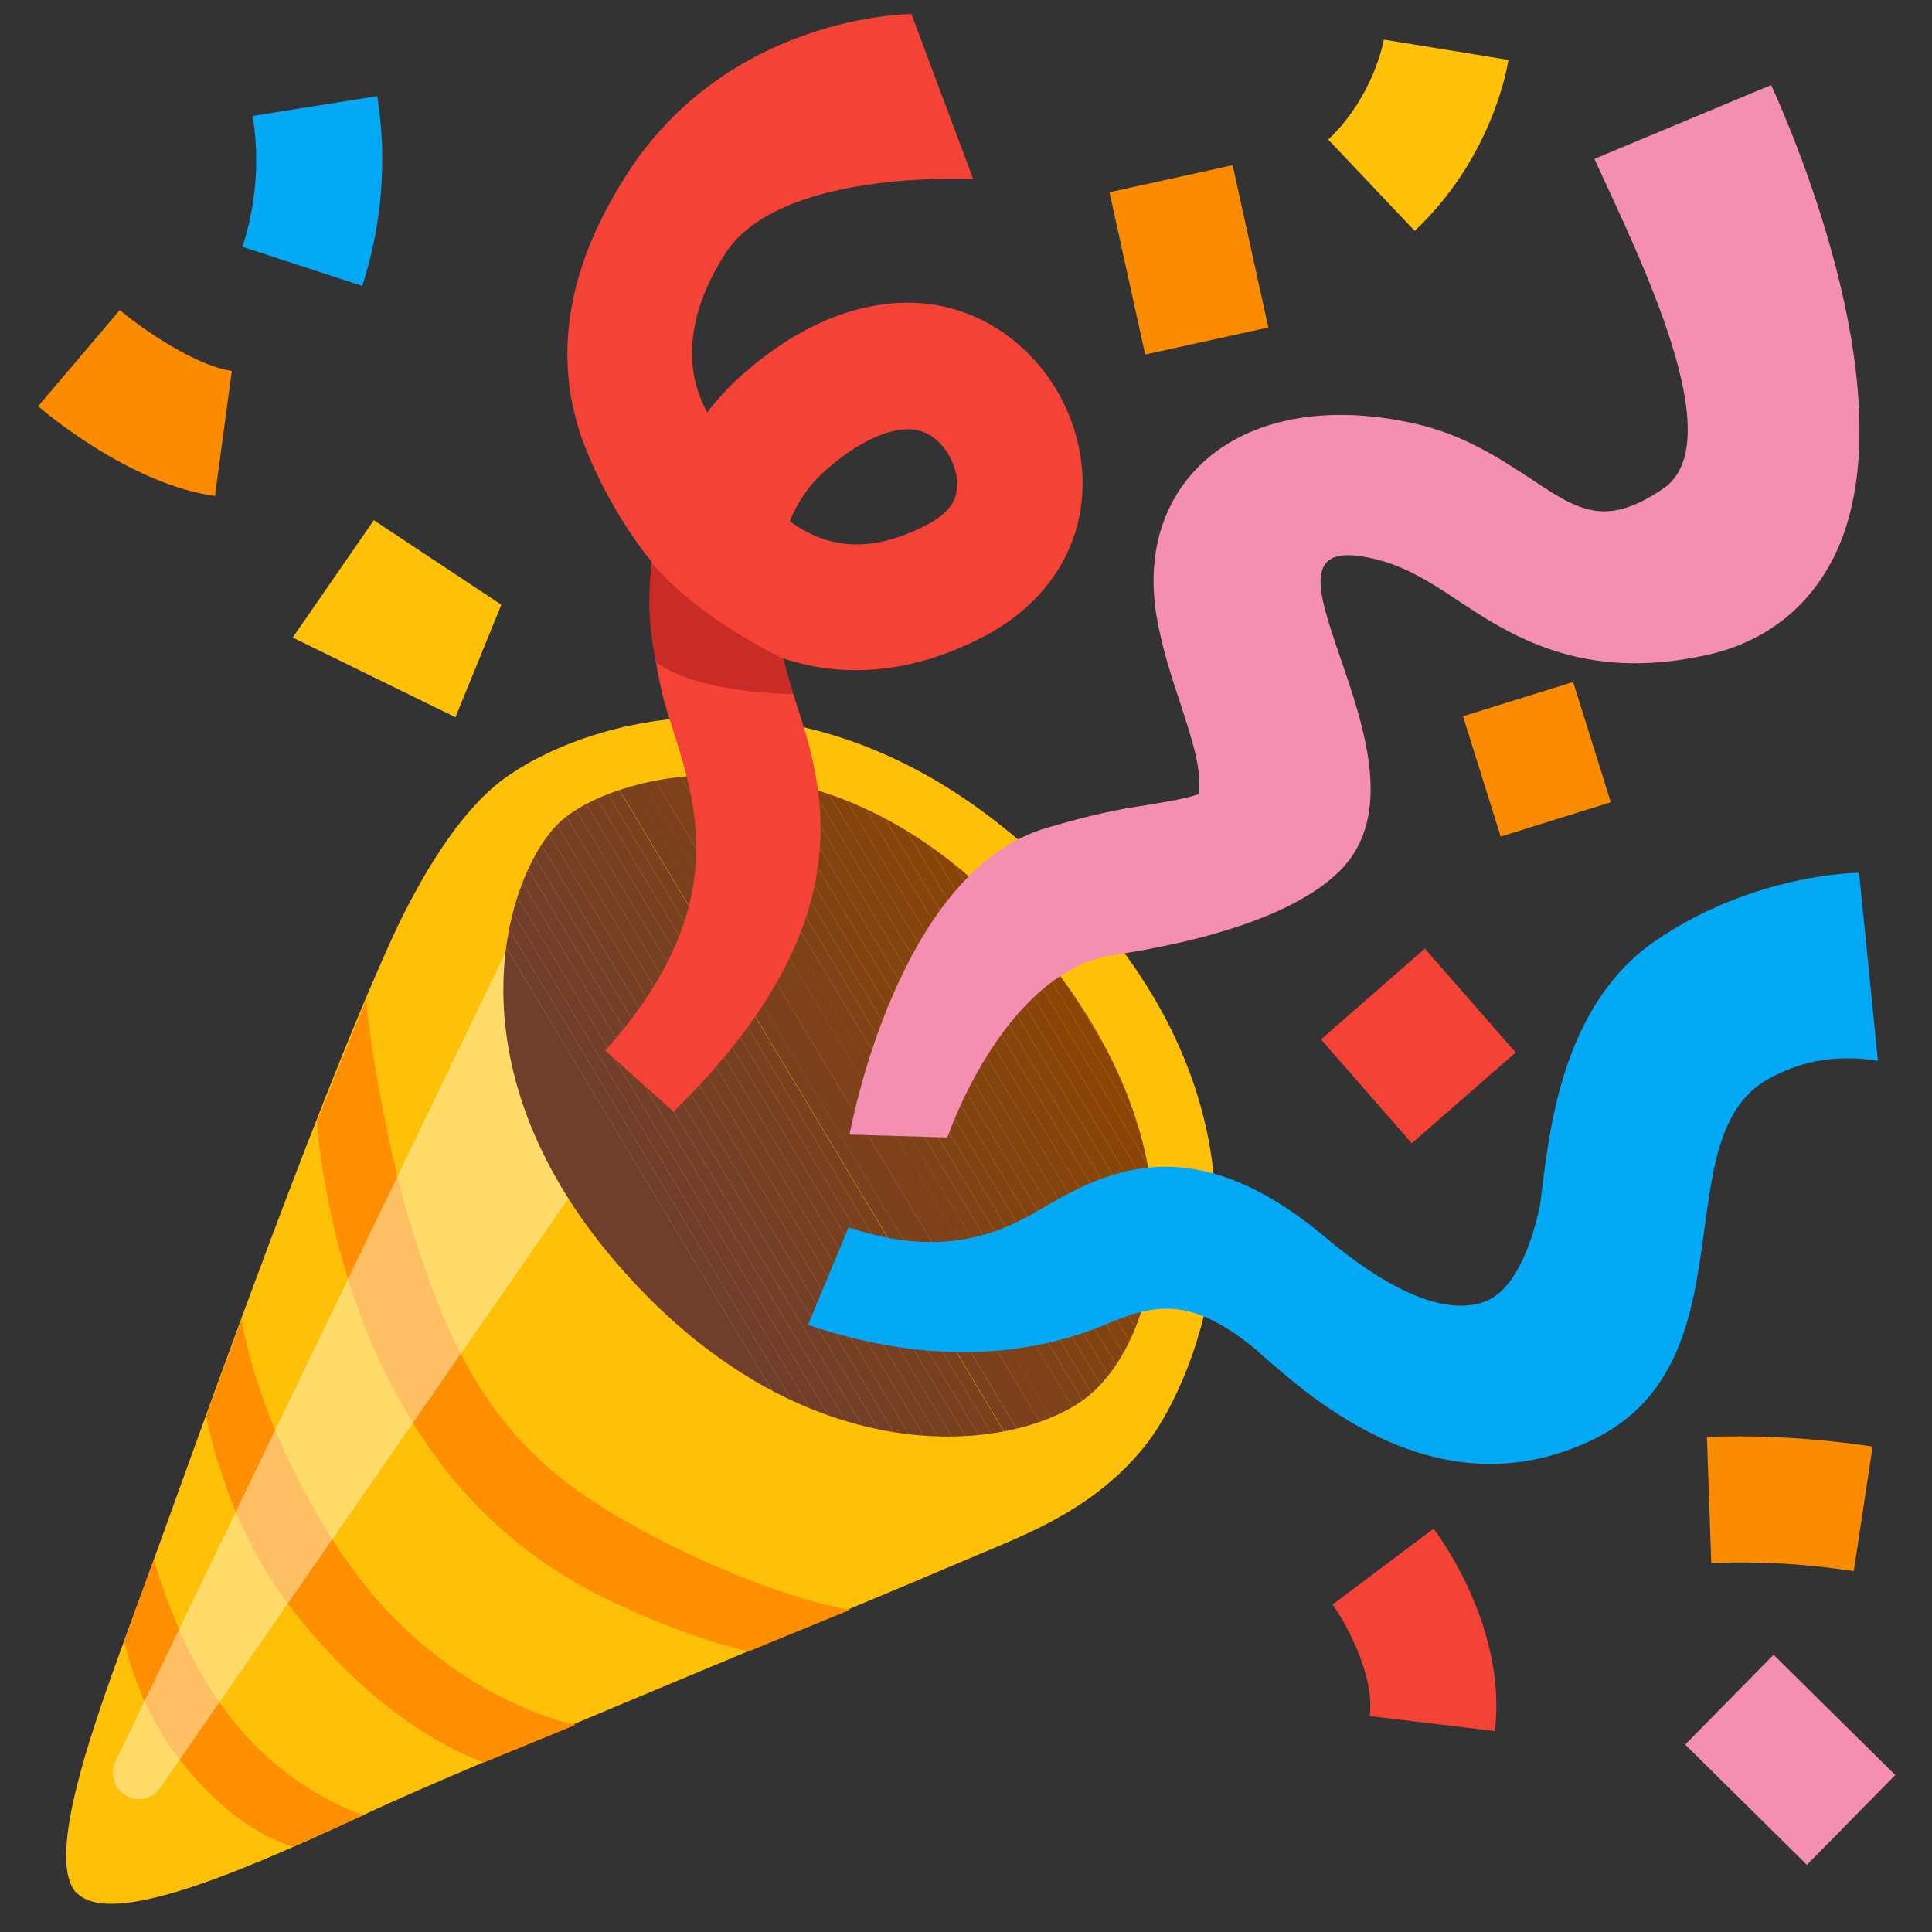 <?xml version="1.0" encoding="UTF-8"?><svg id="a" xmlns="http://www.w3.org/2000/svg" xmlns:xlink="http://www.w3.org/1999/xlink" viewBox="0 0 40 40"><rect x="0" y="0" width="40" height="40" fill="#333333" stroke="none"/><defs><clipPath id="b"><path d="M12.73,26.11c3.88,4.54,8.3,3.97,9.77,2.82,1.47-1.15,2.64-5.11-1.23-9.57-4.05-4.68-8.63-3.34-9.69-2.33-1.06,1.01-2.41,4.91,1.15,9.08Z" fill="none"/></clipPath></defs><path d="M1.58,39.18c.74.8,3.79-.6,6.2-1.72,1.8-.84,9.02-3.8,12.61-5.33.97-.41,2.38-.96,3.39-2.29.9-1.19,3.29-6.23-1.52-11.33-4.88-5.18-9.9-3.75-11.78-2.42-1.11.78-2.01,2.55-2.41,3.44-1.71,3.79-4.14,10.73-5.14,13.46-.73,2.01-2.08,5.4-1.35,6.2Z" fill="#ffc107"/><path d="M7.58,20.67c.05.57.16,1.49.55,3.27.27,1.22.7,2.5,1.06,3.34,1.07,2.54,2.56,3.56,4.08,4.39,2.58,1.4,4.33,1.66,4.33,1.66l-2.1.86s-1.27-.26-3.01-1.12c-1.65-.82-3.37-2.19-4.63-4.89-.54-1.17-.86-2.31-1.04-3.21-.23-1.12-.26-1.75-.26-1.75l1.03-2.54ZM5,27.28s.26,2.12,2.01,4.79c2.05,3.12,4.91,3.64,4.91,3.64l-1.9.78s-2.12-.65-4.14-3.4c-1.26-1.72-1.61-3.77-1.61-3.77l.74-2.03ZM3.19,32.29s.48,1.83,1.52,3.19c1.24,1.63,2.82,2.1,2.82,2.1l-1.46.65s-1.11-.23-2.32-1.76c-.92-1.16-1.18-2.5-1.18-2.5l.61-1.67Z" fill="#ff8f00"/><g isolation="isolate" opacity=".44"><path d="M2.39,36.93c-.07-.15-.07-.31,0-.46l8.3-17.22,1.37,5.14-8.74,12.62c-.23.35-.76.31-.94-.08Z" fill="#fffde7"/></g><g clip-path="url(#b)"><polygon points="25.13 22.57 20.41 14.69 25.13 14.69 25.13 22.57" fill="#8f4700"/><polygon points="25.13 23.04 20.12 14.69 20.41 14.69 25.13 22.57 25.13 23.04" fill="#8f4700"/><polygon points="25.13 23.52 19.84 14.69 20.12 14.69 25.13 23.04 25.13 23.52" fill="#8e4701"/><polygon points="25.13 24 19.55 14.69 19.84 14.69 25.13 23.52 25.13 24" fill="#8e4702"/><polygon points="25.13 24.47 19.26 14.69 19.55 14.69 25.13 24 25.13 24.47" fill="#8d4603"/><polygon points="25.13 24.95 18.98 14.69 19.26 14.69 25.13 24.47 25.13 24.95" fill="#8c4604"/><polygon points="25.13 25.43 18.69 14.69 18.98 14.69 25.13 24.95 25.13 25.43" fill="#8b4605"/><polygon points="25.13 25.91 18.4 14.69 18.69 14.69 25.13 25.43 25.13 25.91" fill="#8b4606"/><polygon points="25.13 26.38 18.12 14.69 18.4 14.69 25.13 25.91 25.13 26.38" fill="#8a4607"/><polygon points="25.13 26.86 17.83 14.69 18.12 14.69 25.13 26.38 25.13 26.86" fill="#894508"/><polygon points="25.13 27.34 17.54 14.69 17.83 14.69 25.13 26.86 25.13 27.34" fill="#894509"/><polygon points="25.13 27.81 17.26 14.69 17.54 14.69 25.13 27.34 25.13 27.81" fill="#88450a"/><polygon points="25.13 28.29 16.97 14.69 17.26 14.69 25.13 27.81 25.13 28.29" fill="#87450b"/><polygon points="25.13 28.38 24.96 28.48 16.69 14.69 16.97 14.69 25.13 28.29 25.13 28.38" fill="#87450c"/><polygon points="24.96 28.48 24.75 28.61 16.4 14.69 16.69 14.69 24.96 28.48" fill="#86440d"/><polygon points="24.75 28.61 24.54 28.73 16.11 14.69 16.4 14.69 24.75 28.61" fill="#85440e"/><polygon points="24.54 28.73 24.33 28.86 15.83 14.69 16.11 14.69 24.54 28.73" fill="#84440f"/><polygon points="24.33 28.86 24.12 28.99 15.54 14.69 15.83 14.69 24.33 28.86" fill="#844410"/><polygon points="24.12 28.99 23.91 29.11 15.25 14.69 15.54 14.69 24.12 28.99" fill="#834411"/><polygon points="23.91 29.11 23.7 29.24 14.97 14.69 15.25 14.69 23.91 29.11" fill="#824312"/><polygon points="23.7 29.24 23.49 29.37 14.68 14.69 14.97 14.69 23.7 29.24" fill="#824313"/><polygon points="23.49 29.37 23.28 29.49 14.4 14.69 14.68 14.69 23.49 29.37" fill="#814314"/><polygon points="23.28 29.49 23.07 29.62 14.11 14.69 14.4 14.69 23.28 29.49" fill="#804315"/><polygon points="23.07 29.62 22.86 29.74 13.82 14.69 14.11 14.69 23.07 29.62" fill="#804317"/><polygon points="22.86 29.74 22.65 29.87 13.55 14.71 13.59 14.69 13.82 14.69 22.86 29.74" fill="#7f4218"/><rect x="17.87" y="13.52" width=".25" height="17.68" transform="translate(-8.93 12.44) rotate(-30.95)" fill="#7e4219"/><rect x="17.66" y="13.64" width=".25" height="17.68" transform="translate(-9.03 12.36) rotate(-30.97)" fill="#7d421a"/><rect x="17.45" y="13.77" width=".25" height="17.68" transform="translate(-9.12 12.26) rotate(-30.95)" fill="#7d421b"/><rect x="17.24" y="13.9" width=".25" height="17.68" transform="translate(-9.22 12.17) rotate(-30.95)" fill="#7c411c"/><rect x="17.03" y="14.02" width=".25" height="17.68" transform="translate(-9.32 12.09) rotate(-30.99)" fill="#7b411d"/><rect x="16.82" y="14.15" width=".25" height="17.68" transform="translate(-9.41 11.98) rotate(-30.95)" fill="#7b411e"/><polygon points="21.38 30.63 21.35 30.65 21.11 30.65 12.08 15.6 12.29 15.47 21.38 30.63" fill="#7a411f"/><polygon points="20.82 30.65 11.87 15.72 12.08 15.6 21.11 30.65 20.82 30.65" fill="#794120"/><polygon points="20.54 30.65 11.66 15.85 11.87 15.72 20.82 30.65 20.54 30.65" fill="#784021"/><polygon points="20.25 30.65 11.45 15.98 11.66 15.85 20.54 30.65 20.25 30.65" fill="#784022"/><polygon points="19.96 30.65 11.24 16.1 11.45 15.98 20.25 30.65 19.96 30.65" fill="#774023"/><polygon points="19.68 30.65 11.02 16.23 11.24 16.1 19.96 30.65 19.68 30.65" fill="#764024"/><polygon points="19.39 30.65 10.81 16.35 11.02 16.23 19.68 30.65 19.39 30.65" fill="#764025"/><polygon points="19.1 30.65 10.6 16.48 10.81 16.35 19.39 30.65 19.1 30.65" fill="#753f26"/><polygon points="18.82 30.65 10.39 16.61 10.6 16.48 19.1 30.65 18.82 30.65" fill="#743f27"/><polygon points="18.53 30.65 10.18 16.73 10.39 16.61 18.82 30.65 18.53 30.65" fill="#743f28"/><polygon points="18.25 30.65 9.97 16.86 10.18 16.73 18.53 30.65 18.25 30.65" fill="#733f29"/><polygon points="17.96 30.65 9.76 16.99 9.97 16.86 18.25 30.65 17.96 30.65" fill="#723f2a"/><polygon points="17.67 30.65 9.55 17.11 9.76 16.99 17.96 30.65 17.67 30.65" fill="#713e2b"/><polygon points="17.39 30.65 9.34 17.24 9.55 17.11 17.67 30.65 17.39 30.65" fill="#713e2c"/><polygon points="17.1 30.65 9.17 17.43 9.17 17.34 9.34 17.24 17.39 30.65 17.1 30.65" fill="#703e2d"/><polygon points="9.17 17.43 17.1 30.65 9.17 30.65 9.17 17.43" fill="#703e2d"/></g><path d="M26.05,27.98c-1.42-1.19-2.17-.97-3.18-.55-1.3.54-3.36.94-6.14,0l.84-2.02c1.65.56,2.85.29,3.88-.32,1.33-.78,3.15-1.86,5.98.52,1.18.99,2.39,1.65,3.28,1.35.65-.22.99-1.18,1.16-1.94.02-.07.04-.26.06-.44.16-1.2.42-3.78,2.34-5.1,2.06-1.41,4.22-1.41,4.22-1.41l.39,3.89c-.99-.15-1.69.06-2.27.38-2.2,1.22-.28,5.92-3.7,7.5-3.29,1.53-5.98-1.11-6.86-1.85Z" fill="#03a9f4"/><path d="M13.95,23.02l-1.42-1.27c2.6-2.9,1.91-5.03,1.42-6.59-.1-.31-.2-.61-.26-.89-.22-1-.27-1.88-.2-2.64-1-1.24-1.44-2.54-1.47-2.63-.61-1.84-.15-3.63.9-5.3C15.04.29,18.87.29,18.87.29l1.28,3.42c-.97-.04-4.16,0-5.14,1.55-1.24,1.94-.42,3.14-.37,3.28.24-.31.48-.56.69-.75,1.56-1.39,2.92-1.58,3.78-1.51.97.09,1.85.58,2.48,1.38.69.88.97,2.02.75,3.06-.21,1.01-.89,1.87-1.9,2.42-1.77.95-3.24.82-4.23.49,0,.02,0,.05.02.07.04.16.11.39.19.66.58,1.79,1.65,4.62-2.48,8.66ZM16.35,10.79c.19.14.39.25.59.33.68.27,1.43.18,2.28-.27.5-.27.56-.55.58-.65.06-.28-.04-.65-.25-.92-.19-.24-.4-.36-.66-.39-.49-.04-1.15.27-1.81.86-.32.28-.56.63-.73,1.04Z" fill="#f44336"/><path d="M19.61,23.55l-2.02-.06s.96-5.43,4.08-6.35c.58-.17,1.22-.34,1.87-.44.38-.06.98-.15,1.28-.26.07-.51-.15-1.16-.39-1.9-.19-.57-.38-1.16-.49-1.81-.2-1.26.13-2.37.95-3.14.99-.93,2.59-1.23,4.4-.82,1.03.23,1.79.74,2.46,1.18.96.64,1.51.96,2.68.17,1.41-.95-.43-4.68-1.42-6.83l3.66-1.53c.49,1.08,2.87,6.61,1.3,9.77-.53,1.06-1.44,1.77-2.63,2.03-2.6.58-4.11-.43-5.22-1.17-.52-.35-.98-.62-1.48-.77-3.47-.99,1.37,4.11-.89,6.4-1.36,1.37-4.68,1.73-4.9,1.79-2.14.52-3.22,3.7-3.22,3.7Z" fill="#f48fb1"/><path d="M13.49,11.63c-.06.72-.09,1.14.09,2.08.9.66,2.85.66,2.85.66-.08-.26-.16-.49-.19-.66,0-.02,0-.05-.02-.07-1.99-.99-2.74-2.01-2.74-2.01Z" fill="#c92b27"/><path d="M9.43,14.85l-3.37-1.65,1.68-2.43,2.64,1.75-.95,2.33Z" fill="#ffc107"/><path d="M4.46,10.27c-1.72-.23-3.48-1.69-3.67-1.86l1.69-1.99c.51.43,1.6,1.16,2.32,1.26l-.35,2.59Z" fill="#fb8c00"/><path d="M7.5,5.92l-2.48-.81c.28-.87.36-1.8.21-2.71l2.58-.41c.21,1.31.1,2.67-.31,3.93Z" fill="#03a9f4"/><path d="M22.97,3.98l2.55-.56.74,3.36-2.55.56-.74-3.36Z" fill="#fb8c00"/><path d="M29.29,4.78l-1.79-1.89c.94-.89,1.15-2.05,1.15-2.07l2.58.42c-.03.21-.36,2.05-1.94,3.54Z" fill="#ffc107"/><path d="M30.29,14.83l2.28-.71.78,2.49-2.28.71-.78-2.49Z" fill="#fb8c00"/><path d="M30.95,35.84l-2.59-.31c.11-.92-.58-2.05-.77-2.31l2.09-1.57c.16.21,1.52,2.09,1.27,4.18Z" fill="#f44336"/><path d="M38.39,32.53c-.97-.15-1.97-.21-2.96-.17l-.09-2.61c1.14-.04,2.3.03,3.43.2l-.39,2.58Z" fill="#fb8c00"/><path d="M34.89,36.12l1.83-1.86,2.52,2.49-1.83,1.86-2.52-2.49Z" fill="#f48fb1"/><path d="M29.5,19.64l1.88,2.15-2.15,1.88-1.88-2.15,2.15-1.88Z" fill="#f44336"/></svg>